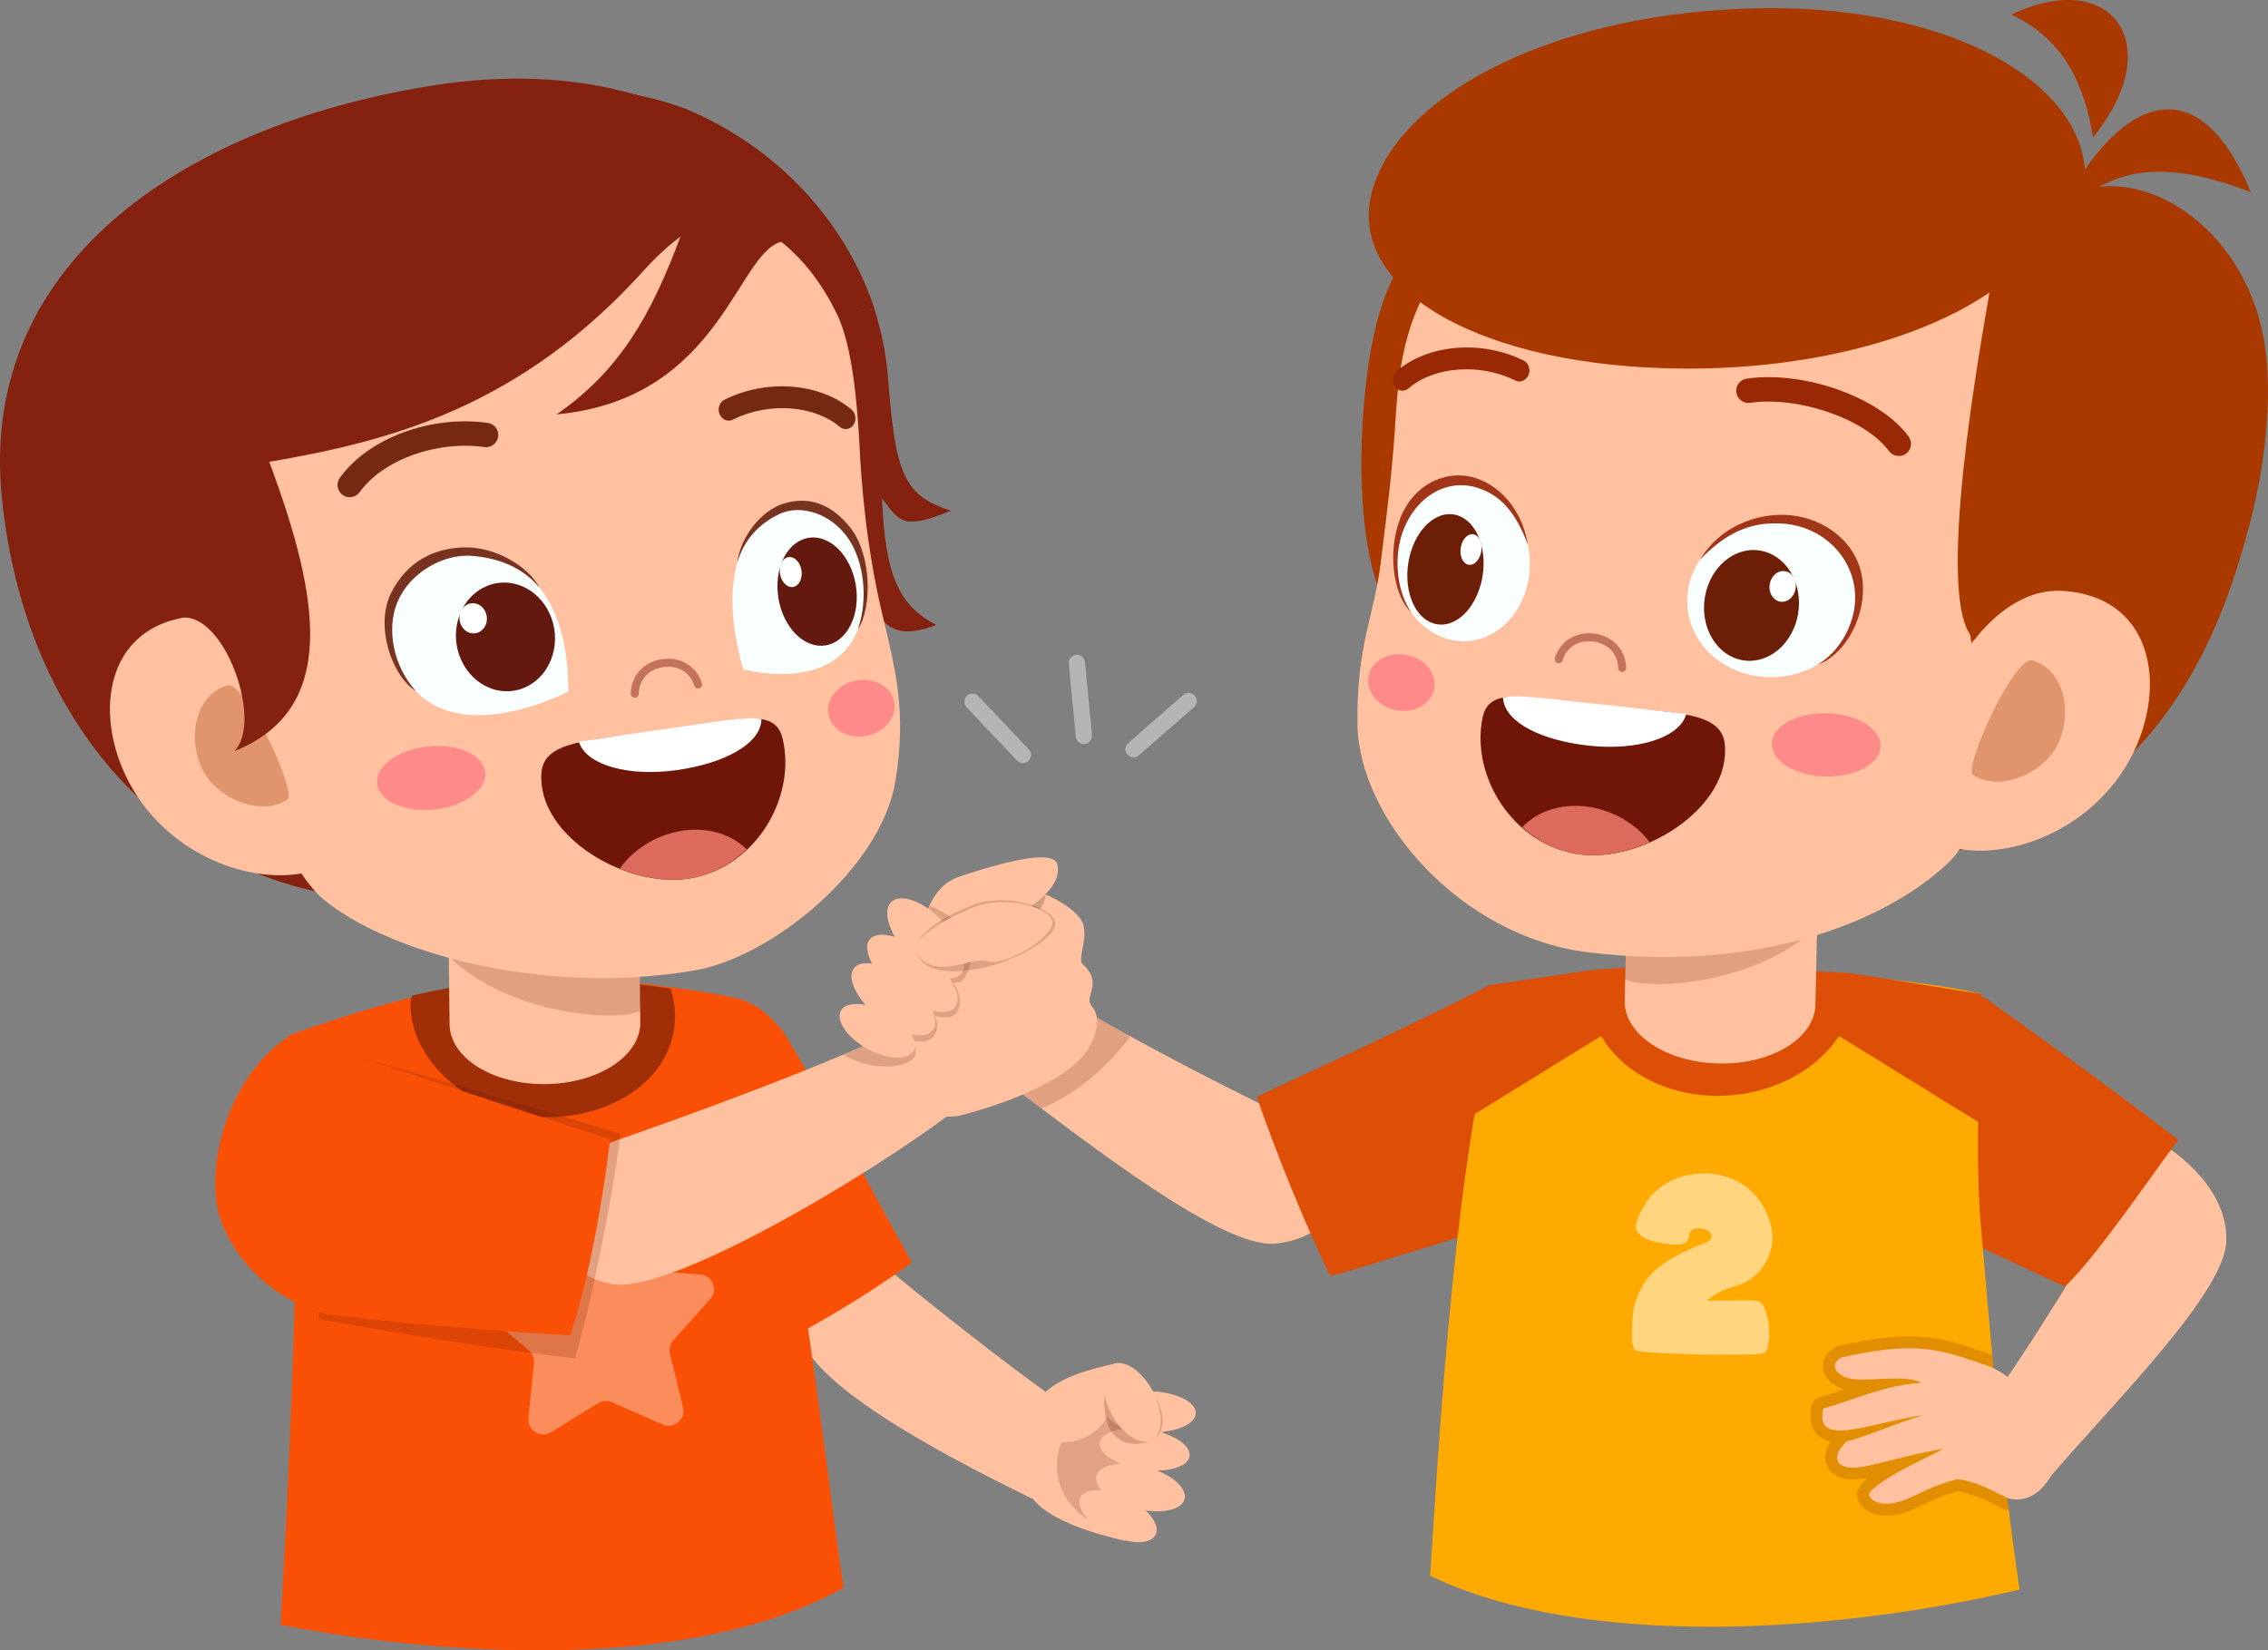 <svg width="371" height="270" viewBox="0 0 371 270" fill="none" xmlns="http://www.w3.org/2000/svg">
<rect x="0" y="0" width="371" height="270" fill="#808080" stroke="none"/>
<g clip-path="url(#clip0_2868_41325)">
<path d="M164.228 176.74C163.157 175.937 172.161 162.096 173.301 162.805C190.298 173.382 219.772 187.318 225.028 189.545C225.028 189.545 219.518 202.609 208.517 203.461C199.756 204.141 178.388 187.334 164.228 176.744V176.74Z" fill="#FFC19F"/>
<path d="M205.586 179.462C208.39 177.986 229.774 168.423 243.7 161.138C251.985 170.266 258.332 176.712 257.219 184.127C256.196 190.921 256.518 195.14 250.35 198.615C243.674 200.936 222.319 207.532 217.633 208.77C213.506 200.504 208.462 187.813 205.586 179.462Z" fill="#DD4E07"/>
<path d="M335.603 241.332C334.759 242.307 322.839 233.163 323.601 232.123C335.02 216.568 349.581 191.037 352.147 186.174C352.147 186.174 364.461 192.597 364.181 203.022C363.959 211.321 346.757 228.456 335.599 241.332H335.603Z" fill="#FFC19F"/>
<path d="M356.325 186.483C351.707 192.594 343.154 205.34 337.8 210.476C332.306 207.973 321.536 202.902 320.552 202.379C311.86 189.961 307.698 161.306 307.477 160.581C317.364 161.429 321.728 162.138 324.741 163.269C331.342 167.986 345.082 177.8 356.321 186.483H356.325Z" fill="#DD4E07"/>
<path d="M330.363 260.052C300.264 267.171 259.108 269.902 233.946 257.793C235.142 239.908 238.183 182.325 246.449 160.88C257.004 159.144 275.594 158.013 284.872 158.361C298.459 158.868 315.645 160.626 324.1 162.58C323.95 173.314 323.006 188.781 324.041 200.665C325.608 218.609 327.23 238.868 330.363 260.052Z" fill="#FFAA00"/>
<path d="M302.044 159.19C304.702 159.366 320.748 162.21 324.096 162.578C325.027 167.987 324.809 184.299 324.809 184.299L300.582 169.346L302.044 159.19Z" fill="#DD4E07"/>
<path d="M261.677 158.582C259.019 158.758 247.051 160.77 243.7 161.137C242.768 166.546 238.912 183.69 238.912 183.69L263.139 168.737L261.68 158.582H261.677Z" fill="#DD4E07"/>
<path d="M260.123 163.679C260.042 162.512 260.589 160.415 261.406 158.618C275.029 157.376 290.411 158.576 302.901 159.213C303.011 159.713 303.239 160.178 303.275 160.701C303.917 169.719 294.896 178.359 282.852 179.211C270.805 180.066 260.765 172.697 260.12 163.679H260.123Z" fill="#DD4E07"/>
<path d="M266.328 138.21L265.771 163.744C265.66 169.228 272.577 173.815 281.192 173.987C289.806 174.159 296.857 169.849 296.967 164.365L297.524 138.889L266.328 138.21Z" fill="#FFC19F"/>
<path opacity="0.19" d="M266.178 143.258L265.807 160.224C270.158 162.139 287.497 160.916 297.159 151.668L297.41 140.196C287.764 140.629 276.228 141.841 266.175 143.255L266.178 143.258Z" fill="#601805"/>
<path d="M169.524 245.509C170.687 246.075 179.308 233.495 178.236 232.773C161.946 221.792 134.384 199.223 129.388 193.378C129.398 202.207 128.483 208.266 130.883 218.337C132.755 226.194 151.325 236.681 169.521 245.506L169.524 245.509Z" fill="#FFC19F"/>
<path d="M149.156 206.563C143.053 211.065 129.153 219.871 122.018 221.926C118.282 215.785 108.903 200.539 108.278 199.619C106.385 184.588 120.119 163.985 120.266 163.244C124.06 164.171 125.913 166.254 128.046 168.653C133.39 177.323 142.695 194.912 149.156 206.563Z" fill="#F95006"/>
<path d="M45.885 265.816C75.274 271.514 114.482 273.01 137.992 259.747C135.231 241.969 128.828 181.099 120.263 163.24C109.763 161.101 92.496 159.274 83.601 160.21C69.568 161.686 56.515 166.159 47.673 169.205C48.441 179.91 48.643 195.692 48.34 207.599C47.881 225.579 47.126 245.05 45.888 265.813L45.885 265.816Z" fill="#F95006"/>
<path d="M110.391 165.184C110.346 164.479 110.128 163.094 109.717 161.722C100.784 160.438 90.808 159.648 84.761 160.113C78.99 160.555 73.027 161.605 67.396 162.876C67.295 163.266 67.161 163.646 67.151 164.059C66.897 173.096 76.576 182.423 88.646 182.761C100.719 183.099 111.098 175.82 110.395 165.187L110.391 165.184Z" fill="#A02E07"/>
<path d="M104.454 141.743L104.74 167.281C104.792 172.765 97.826 177.28 89.212 177.361C80.598 177.442 73.593 173.06 73.54 167.573L73.254 142.091L104.454 141.743Z" fill="#FFC19F"/>
<path opacity="0.19" d="M104.555 148.443L104.747 165.412C100.377 167.281 83.051 165.876 73.486 156.527L73.356 145.056C82.996 145.592 94.518 146.925 104.555 148.446V148.443Z" fill="#601805"/>
<g opacity="0.34">
<path d="M99.038 198.819L103.587 206.615C103.991 207.307 104.714 207.759 105.515 207.817L114.527 208.494C116.546 208.646 117.513 211.042 116.165 212.547L110.146 219.276C109.609 219.874 109.404 220.697 109.596 221.477L111.736 230.241C112.215 232.204 110.231 233.865 108.378 233.049L100.106 229.415C99.37 229.09 98.523 229.152 97.839 229.571L90.15 234.311C88.427 235.374 86.232 234.002 86.437 231.993L87.346 223.018C87.427 222.218 87.108 221.431 86.496 220.914L79.601 215.079C78.058 213.773 78.686 211.266 80.663 210.837L89.495 208.926C90.28 208.757 90.932 208.211 91.238 207.47L94.667 199.125C95.436 197.256 98.018 197.077 99.038 198.823V198.819Z" fill="white"/>
</g>
<path d="M156.51 181.434C157.682 180.54 147.323 168.37 145.977 168.994C125.88 178.33 91.264 189.961 85.223 191.788C85.223 191.788 88.616 208.34 100.324 210.106C109.645 211.51 141.298 193.03 156.51 181.434Z" fill="#FFC19F"/>
<path opacity="0.19" d="M101.506 185.459C97.468 184.374 74.579 177.31 55.583 172.057C51.281 178.88 51.583 213.246 52.173 215.746C61.253 217.625 87.268 221.64 94.068 222.202C96.921 212.547 100.412 194.727 101.506 185.459Z" fill="#601805"/>
<path d="M99.814 186.333C95.889 185.287 66.728 175.489 47.637 169.31C36.812 176.074 33.392 191.869 36.082 199.502C38.42 206.143 44.397 212.433 53.092 214.956C62.543 216.324 86.891 218.213 93.277 218.437C96.436 209.088 98.788 195.107 99.81 186.33L99.814 186.333Z" fill="#F95006"/>
<path opacity="0.19" d="M179.216 166.335C178.434 166.01 177.597 165.688 176.832 165.366C173.53 167.557 169.006 170.892 165.16 173.896C164.378 175.404 163.945 176.532 164.225 176.744C166.14 178.177 168.202 179.731 170.332 181.33C175.458 179.396 180.812 174.891 184.954 169.569C182.981 168.484 181.063 167.404 179.216 166.335Z" fill="#601805"/>
<path d="M148.248 156.872C153.283 154.671 163.441 158.055 163.969 145.387C164.066 142.998 176.093 147.334 177.217 151.32C177.911 153.787 176.237 156.963 177.083 157.724C180.611 160.906 177.194 163.042 178.556 164.56C180.503 166.735 178.852 170.197 178.002 171.598C175.605 175.541 168.157 179.555 157.273 182.445C150.788 184.168 142.783 176.054 142.533 173.802C141.5 164.524 144.933 158.322 148.251 156.869L148.248 156.872Z" fill="#FFC19F"/>
<path opacity="0.19" d="M171.078 145.456C171.667 153.001 153.856 157.159 152.602 153.264C151.348 149.37 153.514 148.323 158.699 145.372C164.561 142.033 170.762 141.376 171.078 145.456Z" fill="black"/>
<path d="M172.931 141.331C174.377 146.486 163.887 152.207 149.893 156.648C150.853 149.308 152.778 144.812 156.865 143.44C166.518 140.199 172.364 139.322 172.928 141.331H172.931Z" fill="#FFC19F"/>
<path opacity="0.19" d="M137.976 172.543C141.314 174.76 147.622 175.287 149.514 173.002C150.061 172.339 149.742 171.256 149.136 170.226C150.742 170.599 152.068 170.411 152.732 169.569C153.341 168.795 153.546 167.56 152.973 166.221C154.679 166.647 155.793 166.53 156.474 165.665C157.298 164.618 157.282 162.759 155.985 160.779C156.686 160.779 157.08 160.743 157.516 160.334C158.48 159.424 161.717 152.067 152.172 148.212C151.475 149.932 149.537 150.205 148.44 153.475C147.472 156.358 150.534 162.736 144.717 169.325C142.506 170.573 140.539 171.526 137.979 172.54L137.976 172.543Z" fill="#491B02"/>
<path d="M157.057 159.486C158.643 157.997 157.415 154.119 154.309 150.82C151.205 147.52 147.401 146.054 145.815 147.543C144.691 148.599 145.004 150.859 146.375 153.261C144.519 152.712 142.978 152.806 142.259 153.713C141.565 154.59 141.777 156.037 142.659 157.649C141.356 157.454 140.282 157.659 139.715 158.374C138.709 159.645 139.552 162.067 141.597 164.398C139.718 164.056 138.135 164.304 137.569 165.331C136.66 166.969 138.585 169.761 141.861 171.572C145.141 173.383 148.534 173.523 149.44 171.884C149.844 171.153 149.661 170.191 149.072 169.193C150.641 169.553 151.934 169.371 152.582 168.555C153.178 167.805 153.104 166.647 152.543 165.347C154.211 165.76 155.572 165.607 156.237 164.768C157.041 163.754 156.624 161.973 155.357 160.055C156.041 160.055 156.631 159.886 157.054 159.486H157.057Z" fill="#FFC19F"/>
<path opacity="0.19" d="M172.595 150.878C172.97 153.294 166.456 156.996 161.444 158.186C158.972 158.774 151.827 160.162 149.984 156.092C148.759 153.391 154.374 149.741 159.425 147.966C164.851 146.061 172.224 148.463 172.599 150.875L172.595 150.878Z" fill="#491B02"/>
<path d="M172.14 150.735C172.514 153.15 165.261 157.779 161.682 157.356C158.982 156.166 153.4 160.639 149.981 156.095C148.336 153.907 154.544 150.24 159.546 148.339C164.35 146.515 171.762 148.319 172.136 150.735H172.14Z" fill="#FFC19F"/>
<path d="M177.48 108.336C177.409 107.608 176.761 107.075 176.031 107.143C175.315 107.228 174.764 107.861 174.836 108.593L175.982 120.523C176.054 121.251 176.702 121.781 177.431 121.716L177.607 121.687C178.249 121.54 178.695 120.936 178.63 120.266L177.484 108.336H177.48ZM160.047 113.892C159.539 113.355 158.692 113.336 158.171 113.84C157.637 114.343 157.614 115.185 158.119 115.718L166.365 124.424C166.7 124.778 167.186 124.905 167.629 124.804C167.853 124.752 168.065 124.645 168.241 124.476C168.775 123.969 168.798 123.13 168.296 122.597L160.044 113.892H160.047ZM195.445 113.814C194.963 113.261 194.122 113.212 193.569 113.687L184.534 121.576C183.984 122.061 183.925 122.896 184.411 123.449C184.743 123.829 185.248 123.975 185.707 123.868C185.915 123.819 186.114 123.722 186.283 123.575L195.318 115.686C195.868 115.202 195.927 114.366 195.441 113.814H195.445Z" fill="#B5B5B5"/>
<path opacity="0.19" d="M325.913 221.669L325.776 221.604L325.066 221.36C317.752 218.841 313.322 217.306 300.693 220.206C300.478 220.255 300.289 220.336 300.106 220.447C298.123 221.659 298.117 223.255 298.198 223.883C298.442 225.618 300.142 226.87 301.644 227.309C300.318 227.761 299.028 228.187 297.755 228.525C297.055 228.707 296.504 229.269 296.345 229.981C295.879 232.058 296.192 233.657 297.276 234.733C297.869 235.322 298.595 235.676 299.458 235.852C298.178 237.724 298.504 239.164 298.885 239.935C299.273 240.734 300.663 242.496 304.581 241.944C304.871 241.901 305.167 241.852 305.496 241.791C304.702 242.46 304.177 243.104 303.904 243.744C303.734 244.144 303.705 244.59 303.819 245.009C304.093 246.026 304.825 246.872 305.884 247.388C306.662 247.772 307.568 247.964 308.561 247.964C309.812 247.964 311.199 247.658 312.648 247.054C313.199 246.826 313.756 246.56 314.365 246.267C315.768 245.594 317.491 244.762 320.259 243.969C322.555 244.307 324.669 245.383 326.222 246.176C326.87 246.507 327.421 246.781 328.059 247.018C328.251 247.07 328.43 247.002 328.619 247.037C327.538 238.312 326.669 229.861 325.906 221.669H325.913Z" fill="#601805"/>
<path d="M302.215 225.446C305.015 226.246 310.962 224.825 313.89 226.025C313.89 226.025 314.059 226.142 314.154 226.246C308.086 226.607 303.051 229.149 298.254 230.41C296.763 237.038 305.546 232.829 314.717 231.493C309.285 233.121 305.836 234.86 302.071 235.803C299.195 238.563 300.488 240.572 304.315 240.022C307.272 239.597 312.418 237.939 317.749 237.035C318.221 237.165 306.794 241.95 305.712 244.505C306.071 245.838 308.415 246.716 311.913 245.256C313.809 244.466 315.776 243.192 320.12 241.989C323.859 242.408 327.073 244.547 328.565 245.133C334.176 246.599 337.019 238.953 337.068 237.334C337.189 233.131 329.76 225.033 325.152 223.447C317.424 220.788 313.613 219.247 301.13 222.108C298.928 223.463 300.853 225.056 302.218 225.446H302.215Z" fill="#FFC19F"/>
<path d="M182.782 223.004C174.846 224.678 171.915 226.388 168.945 229.765C164.948 234.31 165.619 240.84 168.847 245.073C170.615 247.387 174.803 249.994 184.072 252.078C184.476 247.02 191.53 236.413 191.09 228.231C187.287 229.209 184.479 224.659 182.782 223.007V223.004Z" fill="#FFC19F"/>
<path opacity="0.2" d="M173.589 235.968C170.944 243.152 176.129 249.237 182.362 250.245C182.463 248.694 190.794 238.428 190.501 232.99C188.606 227.786 182.304 230.679 182.203 228.8C181.516 232.723 178.396 236.075 173.592 235.964L173.589 235.968Z" fill="#6D261D"/>
<path d="M187.599 233.829C183.547 233.257 180.108 234.268 179.919 236.091C179.73 237.915 182.863 239.856 186.915 240.431C190.966 241.003 194.405 239.989 194.594 238.165C194.783 236.342 191.65 234.401 187.599 233.829Z" fill="#FFC19F"/>
<path d="M188.039 227.617C183.974 227.558 180.773 229.008 180.887 230.855C181.001 232.701 184.388 234.245 188.452 234.304C192.517 234.362 195.718 232.912 195.604 231.066C195.49 229.22 192.103 227.675 188.039 227.617Z" fill="#FFC19F"/>
<path d="M187.436 239.963C183.453 238.919 179.831 239.592 179.346 241.471C178.861 243.347 181.697 245.713 185.684 246.757C189.667 247.8 193.288 247.127 193.773 245.249C194.259 243.373 191.422 241.006 187.436 239.963Z" fill="#FFC19F"/>
<path d="M184.596 245.167C181.232 243.422 177.738 243.289 176.796 244.868C175.855 246.452 177.816 249.15 181.18 250.895C184.544 252.641 188.035 252.774 188.98 251.194C189.924 249.611 187.961 246.913 184.596 245.167Z" fill="#FFC19F"/>
<path opacity="0.21" d="M188.279 235.676C186.221 236.566 182.71 236.664 181.336 233.303C180.063 230.192 180.496 225.459 182.554 224.568C184.612 223.677 187.592 225.602 189.211 228.872C190.83 232.139 190.338 234.785 188.279 235.679V235.676Z" fill="#541000"/>
<path d="M188.28 235.675C186.322 236.524 183.349 234.414 181.639 230.962C179.929 227.51 180.128 224.025 182.085 223.18C184.043 222.331 187.016 224.441 188.726 227.893C190.436 231.346 190.237 234.827 188.28 235.675Z" fill="#FFC19F"/>
<path d="M0.299 81.368C4.276 121.03 30.747 148.742 69.688 147.458C109.134 146.158 151.442 99.409 140.666 52.853C134.683 27.003 108.925 8.234 71.642 13.864C31.958 19.855 -3.651 41.96 0.299 81.368Z" fill="#84220F"/>
<path d="M135.852 51.657L143.072 50.578C144.118 54.137 144.941 57.762 145.218 61.276C146.459 77.048 147.521 81.02 155.549 83.553C147.573 86.849 147.13 85.243 144.274 81.531C144.814 93.675 146.756 98.935 153.149 102.238C143.29 106.051 142.6 99.007 140.919 89.463C138.92 78.092 138.412 56.172 136.344 52.278C136.269 52.138 136.015 51.865 135.849 51.657H135.852Z" fill="#84220F"/>
<path d="M24.504 72.861C23.657 79.06 41.559 137.524 52.766 147.003C62.953 155.621 88.317 163.036 113.576 158.771C126.228 156.635 144.193 142.004 146.482 127.736C148.342 116.151 146.456 109.558 144.232 100.083C141.623 88.962 140.887 78.586 140.627 73.407C140.242 65.833 139.392 56.52 136.94 51.452C125.424 27.624 101.041 30.784 72.785 34.857C46.353 38.667 27.565 50.418 24.504 72.861Z" fill="#FFC19F"/>
<path d="M21.745 129.127C28.904 141.223 43.996 145.787 53.199 141.769C62.403 137.751 50.108 99.244 31.877 100.804C16.694 102.101 15.014 117.756 21.742 129.127H21.745Z" fill="#FFC19F"/>
<path d="M32.909 125.447C35.234 130.756 42.774 133.656 47.017 130.801C48.672 129.69 40.103 111.3 37.192 112.126C32.267 113.521 30.584 120.139 32.909 125.447Z" fill="#E0956C"/>
<path d="M88.567 126.416C88.977 121.085 96.689 121.183 107.14 119.632C107.687 119.551 109.817 119.255 110.364 119.18C120.838 117.805 126.782 115.63 128.023 120.851C130.26 130.281 123.873 141.535 113.348 143.625C102.858 145.709 87.763 136.893 88.57 126.413L88.567 126.416Z" fill="#701608"/>
<path d="M122.131 138.954C119.731 141.216 116.79 142.942 113.348 143.628C109.635 144.366 105.356 143.687 101.396 142.101C103.825 138.626 107.964 136.327 112.107 135.84C115.888 135.394 119.666 136.464 122.131 138.954Z" fill="#DD6B5B"/>
<path d="M94.762 121.563L94.684 121.339C94.684 121.339 107.183 119.456 111.544 118.881C115.54 118.354 122.132 117.07 124.558 117.646L124.545 117.883C124.271 121.777 118.393 124.918 110.658 125.997C102.93 127.079 96.113 125.23 94.768 121.563H94.762Z" fill="white"/>
<path d="M61.683 128.211C61.986 131.055 66.191 132.944 71.076 132.427C75.961 131.91 79.677 129.186 79.374 126.341C79.071 123.497 74.867 121.608 69.981 122.125C65.096 122.642 61.38 125.366 61.68 128.211H61.683Z" fill="#FF8A8A"/>
<path d="M135.54 116.976C136.058 119.466 138.872 120.991 141.829 120.377C144.783 119.766 146.759 117.25 146.242 114.759C145.724 112.269 142.907 110.745 139.953 111.356C136.996 111.967 135.022 114.483 135.537 116.973L135.54 116.976Z" fill="#FF8A8A"/>
<path d="M103.929 114.129C104.242 114.083 104.483 113.82 104.489 113.495C104.538 111.19 106.108 109.48 108.495 109.136C110.892 108.791 112.931 110.01 113.566 112.172C113.67 112.516 114.035 112.718 114.38 112.614C114.729 112.513 114.927 112.149 114.823 111.801C114.009 109.032 111.329 107.403 108.306 107.839C105.3 108.271 103.239 110.533 103.177 113.466C103.17 113.826 103.457 114.125 103.818 114.132L103.926 114.125L103.929 114.129Z" fill="#C4735B"/>
<path d="M121.575 109.5C121.575 109.5 136.653 113.674 140.477 102.556C145.134 89.01 133.589 80.562 127.368 83.462C121.614 86.147 117.237 94.199 121.575 109.5Z" fill="#F9FEFF"/>
<path d="M139.109 86.345C135.8 82.164 132.061 81.248 128.322 82.34C124.499 83.458 121.128 87.882 120.61 92.007C122.034 87.236 125.408 85.067 127.557 84.066C130.98 82.463 136.025 84.001 138.822 88.188C141.31 91.91 142.059 97.937 140.35 102.907C142.717 99.351 142.558 90.704 139.109 86.348V86.345Z" fill="#773220"/>
<path d="M127.27 94.4C126.658 99.113 129.022 103.999 132.553 105.319C136.083 106.635 139.444 103.885 140.056 99.175C140.669 94.462 138.304 89.576 134.774 88.256C131.244 86.939 127.883 89.689 127.27 94.4Z" fill="#63190D"/>
<path d="M127.574 92.924C127.404 94.231 128.059 95.587 129.039 95.954C130.019 96.318 130.951 95.557 131.12 94.251C131.29 92.944 130.635 91.588 129.655 91.221C128.674 90.857 127.743 91.618 127.574 92.924Z" fill="#FEFFFE"/>
<path d="M92.944 113.134C92.944 113.134 76.081 122.077 67.756 112.773C57.611 101.438 68.776 89.596 77.269 90.301C85.128 90.954 93.104 97.16 92.944 113.134Z" fill="#F9FEFF"/>
<path d="M64.021 96.92C66.636 91.855 70.854 89.749 75.742 89.553C80.738 89.355 86.294 92.447 88.294 96.195C84.985 92.128 80.181 91.182 77.244 90.942C72.564 90.548 66.972 93.675 64.979 98.577C63.207 102.937 64.305 108.911 68.027 113.069C63.975 110.472 61.295 102.202 64.018 96.92H64.021Z" fill="#773220"/>
<path d="M74.766 102.059C73.808 106.828 76.576 111.649 80.95 112.832C85.324 114.012 89.646 111.106 90.603 106.337C91.561 101.568 88.792 96.747 84.418 95.567C80.045 94.387 75.723 97.293 74.766 102.062V102.059Z" fill="#63190D"/>
<path d="M75.204 100.56C74.937 101.883 75.706 103.223 76.921 103.548C78.135 103.876 79.334 103.07 79.598 101.747C79.865 100.424 79.096 99.084 77.881 98.759C76.667 98.431 75.468 99.237 75.204 100.56Z" fill="#FEFFFE"/>
<path d="M30.327 101.025C27.477 99.803 16.906 73.515 12.164 72.478C29.431 66.028 15.418 40.686 37.44 27.491C73.87 8.891 102.914 13.617 113.54 18.396C128.925 25.31 138.911 37.864 143.069 50.581L137.683 51.429C134.143 42.545 131.762 39.184 128.421 39.447C120.656 40.058 118.491 65.271 91.049 67.79C101.451 60.596 106.555 51.452 111.316 38.693C109.31 40.218 107.326 42.015 105.402 44.154C85.119 66.656 63.715 72.195 44.044 75.553C52.359 97.879 55.401 116.04 38.332 122.893C42.947 118.267 37.143 101.256 30.327 101.029V101.025Z" fill="#84220F"/>
<path d="M57.644 81.29C58.11 81.186 58.54 80.919 58.836 80.507C62.647 75.221 71.407 72.048 79.233 73.137C80.318 73.293 81.334 72.532 81.49 71.434C81.643 70.341 80.881 69.334 79.784 69.181C70.45 67.887 60.269 71.671 55.586 78.179C54.941 79.076 55.146 80.321 56.045 80.965C56.524 81.313 57.107 81.413 57.644 81.293V81.29Z" fill="#752912"/>
<path d="M138.457 70.192C138.897 70.16 139.324 69.926 139.61 69.506C140.147 68.73 140.004 67.608 139.291 67.003C134.113 62.612 125.362 61.945 118.487 65.407C117.679 65.817 117.337 66.873 117.718 67.77C118.102 68.671 119.066 69.068 119.868 68.661C125.629 65.749 133.145 66.246 137.35 69.822C137.679 70.101 138.073 70.222 138.457 70.192Z" fill="#752912"/>
<path opacity="0.5" d="M267.516 220.891C267.08 220.638 266.898 219.536 266.969 217.585C267.041 215.635 267.132 214.448 267.243 214.023C268.031 211.003 269.418 208.75 271.415 207.271C273.411 205.792 275.759 204.544 278.459 203.539C279.553 203.133 280.065 202.697 279.99 202.232C279.915 201.767 279.609 201.413 279.068 201.179C278.527 200.942 277.938 200.89 277.293 201.02C276.648 201.15 276.306 201.595 276.267 202.356C276.235 202.639 276.131 202.886 275.942 203.087C275.577 203.474 274.906 203.643 273.939 203.611C272.975 203.578 272.027 203.458 271.099 203.247C270.467 203.107 269.878 202.925 269.334 202.71C268.787 202.492 268.305 202.128 267.888 201.615C267.393 201.023 267.526 199.986 268.278 198.501C269.034 197.015 269.705 195.975 270.301 195.38C272.196 193.488 274.489 192.386 277.163 192.064C279.837 191.742 282.309 192.21 284.575 193.468C286.728 194.674 288.301 196.599 289.298 199.242C290.294 201.885 290.131 204.332 288.806 206.579C287.666 208.509 286.051 209.771 283.953 210.372C281.856 210.97 280.273 211.783 279.205 212.81C280.85 212.804 282.494 212.784 284.139 212.752C285.784 212.719 286.871 212.742 287.402 212.817C287.907 212.852 288.324 213.259 288.649 214.032C288.978 214.806 289.2 215.68 289.317 216.652C289.434 217.624 289.441 218.564 289.34 219.474C289.239 220.384 289.004 220.986 288.653 221.291C288.454 221.467 287.314 221.577 285.227 221.613C283.142 221.652 280.85 221.646 278.352 221.597C275.854 221.548 273.519 221.463 271.343 221.343C269.171 221.223 267.891 221.077 267.507 220.901L267.516 220.891Z" fill="white"/>
<path d="M369.502 78.803C360.002 126.823 333.261 142.514 292.587 142.147C253.122 141.789 218.105 96.123 228.556 49.492C234.356 23.6 256.952 11.381 294.271 16.751C333.997 22.465 377.188 39.951 369.502 78.807V78.803Z" fill="#AA3900"/>
<path d="M254.743 46.313C254.671 50.692 237.55 103.412 230.985 102.531C224.416 101.653 221.547 84.184 223.11 66.132C224.602 48.907 228.897 37.887 240.475 34.945C246.803 33.336 254.828 41.086 254.743 46.313Z" fill="#AA3900"/>
<path d="M345.392 64.78C346.248 71.213 329.473 131.111 318.498 141.35C308.864 150.339 288.711 159.197 260.029 155.829C238.831 153.339 222.221 133.854 222.052 118.433C221.912 105.398 224.735 101.019 225.83 92.291C227.305 80.504 227.494 78.615 227.963 73.157C228.562 66.21 228.377 56.861 232.929 48.244C240.781 33.378 268.728 22.014 297.009 25.886C323.467 29.51 342.288 41.489 345.389 64.78H345.392Z" fill="#FFC19F"/>
<path d="M322.458 70.105C319.494 92.144 321.803 119.616 331.202 120.598C337.778 121.284 358.155 112.468 364.971 95.073C369.039 84.697 371.84 70.336 370.768 58.766C368.981 39.431 353.267 27.92 341.24 30.924C332.068 33.213 324.568 54.388 322.455 70.108L322.458 70.105Z" fill="#AA3900"/>
<path d="M348.01 124.931C340.936 137.076 325.877 141.747 316.644 137.794C307.411 133.841 319.439 95.249 337.68 96.679C352.872 97.872 354.66 113.515 348.01 124.931Z" fill="#FFC19F"/>
<path d="M336.817 121.333C334.528 126.657 327.011 129.609 322.745 126.784C321.08 125.682 329.519 107.238 332.44 108.041C337.374 109.403 339.107 116.005 336.817 121.333Z" fill="#E0956C"/>
<path d="M282.13 121.664C281.537 116.349 273.832 116.71 263.335 115.517C262.785 115.455 260.648 115.231 260.098 115.176C249.582 114.162 243.567 112.189 242.508 117.448C240.593 126.95 247.364 137.98 257.955 139.712C268.51 141.438 283.292 132.112 282.13 121.668V121.664Z" fill="#701608"/>
<path d="M249.012 135.34C251.49 137.518 254.486 139.147 257.952 139.712C261.69 140.323 265.944 139.498 269.845 137.778C267.298 134.388 263.081 132.232 258.925 131.888C255.131 131.573 251.389 132.769 249.012 135.34Z" fill="#DD6B5B"/>
<path d="M260.042 122.002C252.275 121.183 246.292 118.248 245.885 114.367L245.862 114.129C248.266 113.473 254.9 114.532 258.909 114.919C263.286 115.345 275.841 116.801 275.841 116.801L275.769 117.029C274.551 120.741 267.803 122.818 260.039 122.002H260.042Z" fill="white"/>
<path d="M307.613 122.074C307.545 124.934 303.51 127.158 298.598 127.044C293.687 126.93 289.76 124.518 289.828 121.658C289.896 118.797 293.932 116.574 298.843 116.687C303.754 116.801 307.682 119.213 307.613 122.074Z" fill="#FF8A8A"/>
<path d="M234.597 112.731C234.095 115.224 231.291 116.768 228.334 116.177C225.374 115.585 223.38 113.085 223.882 110.592C224.383 108.099 227.188 106.555 230.145 107.146C233.105 107.738 235.098 110.238 234.6 112.734L234.597 112.731Z" fill="#FF8A8A"/>
<path d="M265.272 109.922C264.96 109.88 264.715 109.617 264.706 109.292C264.641 106.987 263.058 105.287 260.671 104.959C258.27 104.63 256.241 105.866 255.619 108.031C255.518 108.378 255.154 108.58 254.808 108.479C254.46 108.378 254.258 108.018 254.359 107.67C255.154 104.897 257.821 103.249 260.846 103.662C263.856 104.074 265.934 106.321 266.015 109.253C266.025 109.614 265.738 109.916 265.377 109.926L265.269 109.919L265.272 109.922Z" fill="#C4735B"/>
<path d="M357.002 57.261C350.626 43.439 348.265 34.955 340.051 35.729C340.553 34.292 341.041 31.178 341.1 29.679C341.728 13.53 318.452 0.13 285.279 1.411C252.197 2.689 228.028 16.403 224.322 31.782C220.535 47.493 242.446 60.135 275.548 60.301C296.052 60.401 314.332 55.46 325.438 47.85C324.243 55.07 316.049 99.16 323.034 104.65C333.993 87.548 348.887 94.27 352.052 96.185C355.693 91.943 364.376 73.251 357.002 57.264V57.261Z" fill="#AA3900"/>
<path d="M336.592 35.491C344.103 29.035 350.968 24.806 368.19 31.434C358.986 9.196 345.509 17.07 336.592 35.491ZM329.021 2.383C337.736 6.498 340.992 13.939 342.37 22.453C354.661 7.464 345.604 -5.503 329.021 2.383Z" fill="#AA3900"/>
<path d="M303.943 98.451C303.539 105.476 296.963 110.992 289.251 110.775C281.539 110.557 275.619 104.686 276.019 97.661C276.423 90.636 283.002 85.12 290.71 85.338C298.419 85.556 304.343 91.426 303.939 98.451H303.943Z" fill="#F9FEFF"/>
<path d="M297.364 108.72C300.969 106.535 303.223 102.303 303.447 98.438C303.832 91.745 298.445 85.838 291.019 85.63C287.401 85.529 283.154 86.271 278.136 91.52C281.754 85.468 288.805 83.485 294.094 84.457C299.337 85.419 304.6 89.486 304.747 96.107C304.87 101.848 301.301 107.39 297.364 108.717V108.72Z" fill="#A03518"/>
<path d="M294.123 96.861C294.98 101.721 292.264 106.636 288.059 107.842C283.855 109.048 279.755 106.09 278.898 101.23C278.045 96.374 280.758 91.455 284.962 90.249C289.167 89.043 293.267 92.001 294.123 96.861Z" fill="#6D1E06"/>
<path d="M293.723 95.333C293.961 96.682 293.205 98.044 292.039 98.379C290.873 98.714 289.737 97.892 289.499 96.546C289.261 95.197 290.017 93.835 291.183 93.5C292.348 93.165 293.488 93.988 293.726 95.333H293.723Z" fill="#FEFFFE"/>
<path d="M228.624 88.468C227.047 95.304 230.526 102.436 236.391 104.4C242.26 106.363 248.291 102.41 249.871 95.574C251.447 88.738 247.969 81.606 242.103 79.646C236.235 77.682 230.203 81.635 228.624 88.468Z" fill="#F9FEFF"/>
<path d="M230.832 100.145C228.702 97.04 228.136 92.353 229.002 88.595C230.503 82.081 236.144 77.946 241.791 79.841C244.546 80.761 247.549 82.666 249.92 89.102C248.813 82.289 244.035 78.41 239.788 77.851C235.581 77.296 230.526 79.704 228.644 86.001C227.012 91.459 228.217 97.768 230.829 100.145H230.832Z" fill="#A03518"/>
<path d="M242.609 90.74C243.149 95.551 240.831 100.528 237.427 101.858C234.024 103.187 230.829 100.369 230.285 95.558C229.745 90.747 232.063 85.77 235.467 84.44C238.87 83.111 242.068 85.929 242.609 90.74Z" fill="#6D1E06"/>
<path d="M242.335 89.232C242.485 90.568 241.84 91.947 240.899 92.317C239.955 92.688 239.069 91.904 238.919 90.568C238.769 89.232 239.414 87.854 240.355 87.483C241.3 87.116 242.186 87.896 242.339 89.232H242.335Z" fill="#FEFFFE"/>
<path d="M310.183 74.562C309.717 74.464 309.288 74.198 308.985 73.785C305.138 68.525 294.114 64.757 286.298 65.902C285.214 66.067 284.191 65.31 284.028 64.215C283.869 63.126 284.624 62.111 285.718 61.949C295.042 60.59 307.493 64.959 312.219 71.434C312.87 72.325 312.675 73.573 311.779 74.224C311.303 74.575 310.72 74.679 310.183 74.562Z" fill="#992805"/>
<path d="M229.308 63.912C228.865 63.883 228.439 63.652 228.152 63.236C227.611 62.462 227.745 61.341 228.455 60.73C233.604 56.302 242.348 55.574 249.246 58.991C250.057 59.394 250.409 60.45 250.031 61.347C249.653 62.251 248.692 62.654 247.888 62.251C242.107 59.377 234.594 59.93 230.412 63.532C230.087 63.815 229.689 63.938 229.308 63.912Z" fill="#992805"/>
</g>
<defs>
<clipPath id="clip0_2868_41325">
<rect width="371" height="270" fill="white"/>
</clipPath>
</defs>
</svg>
